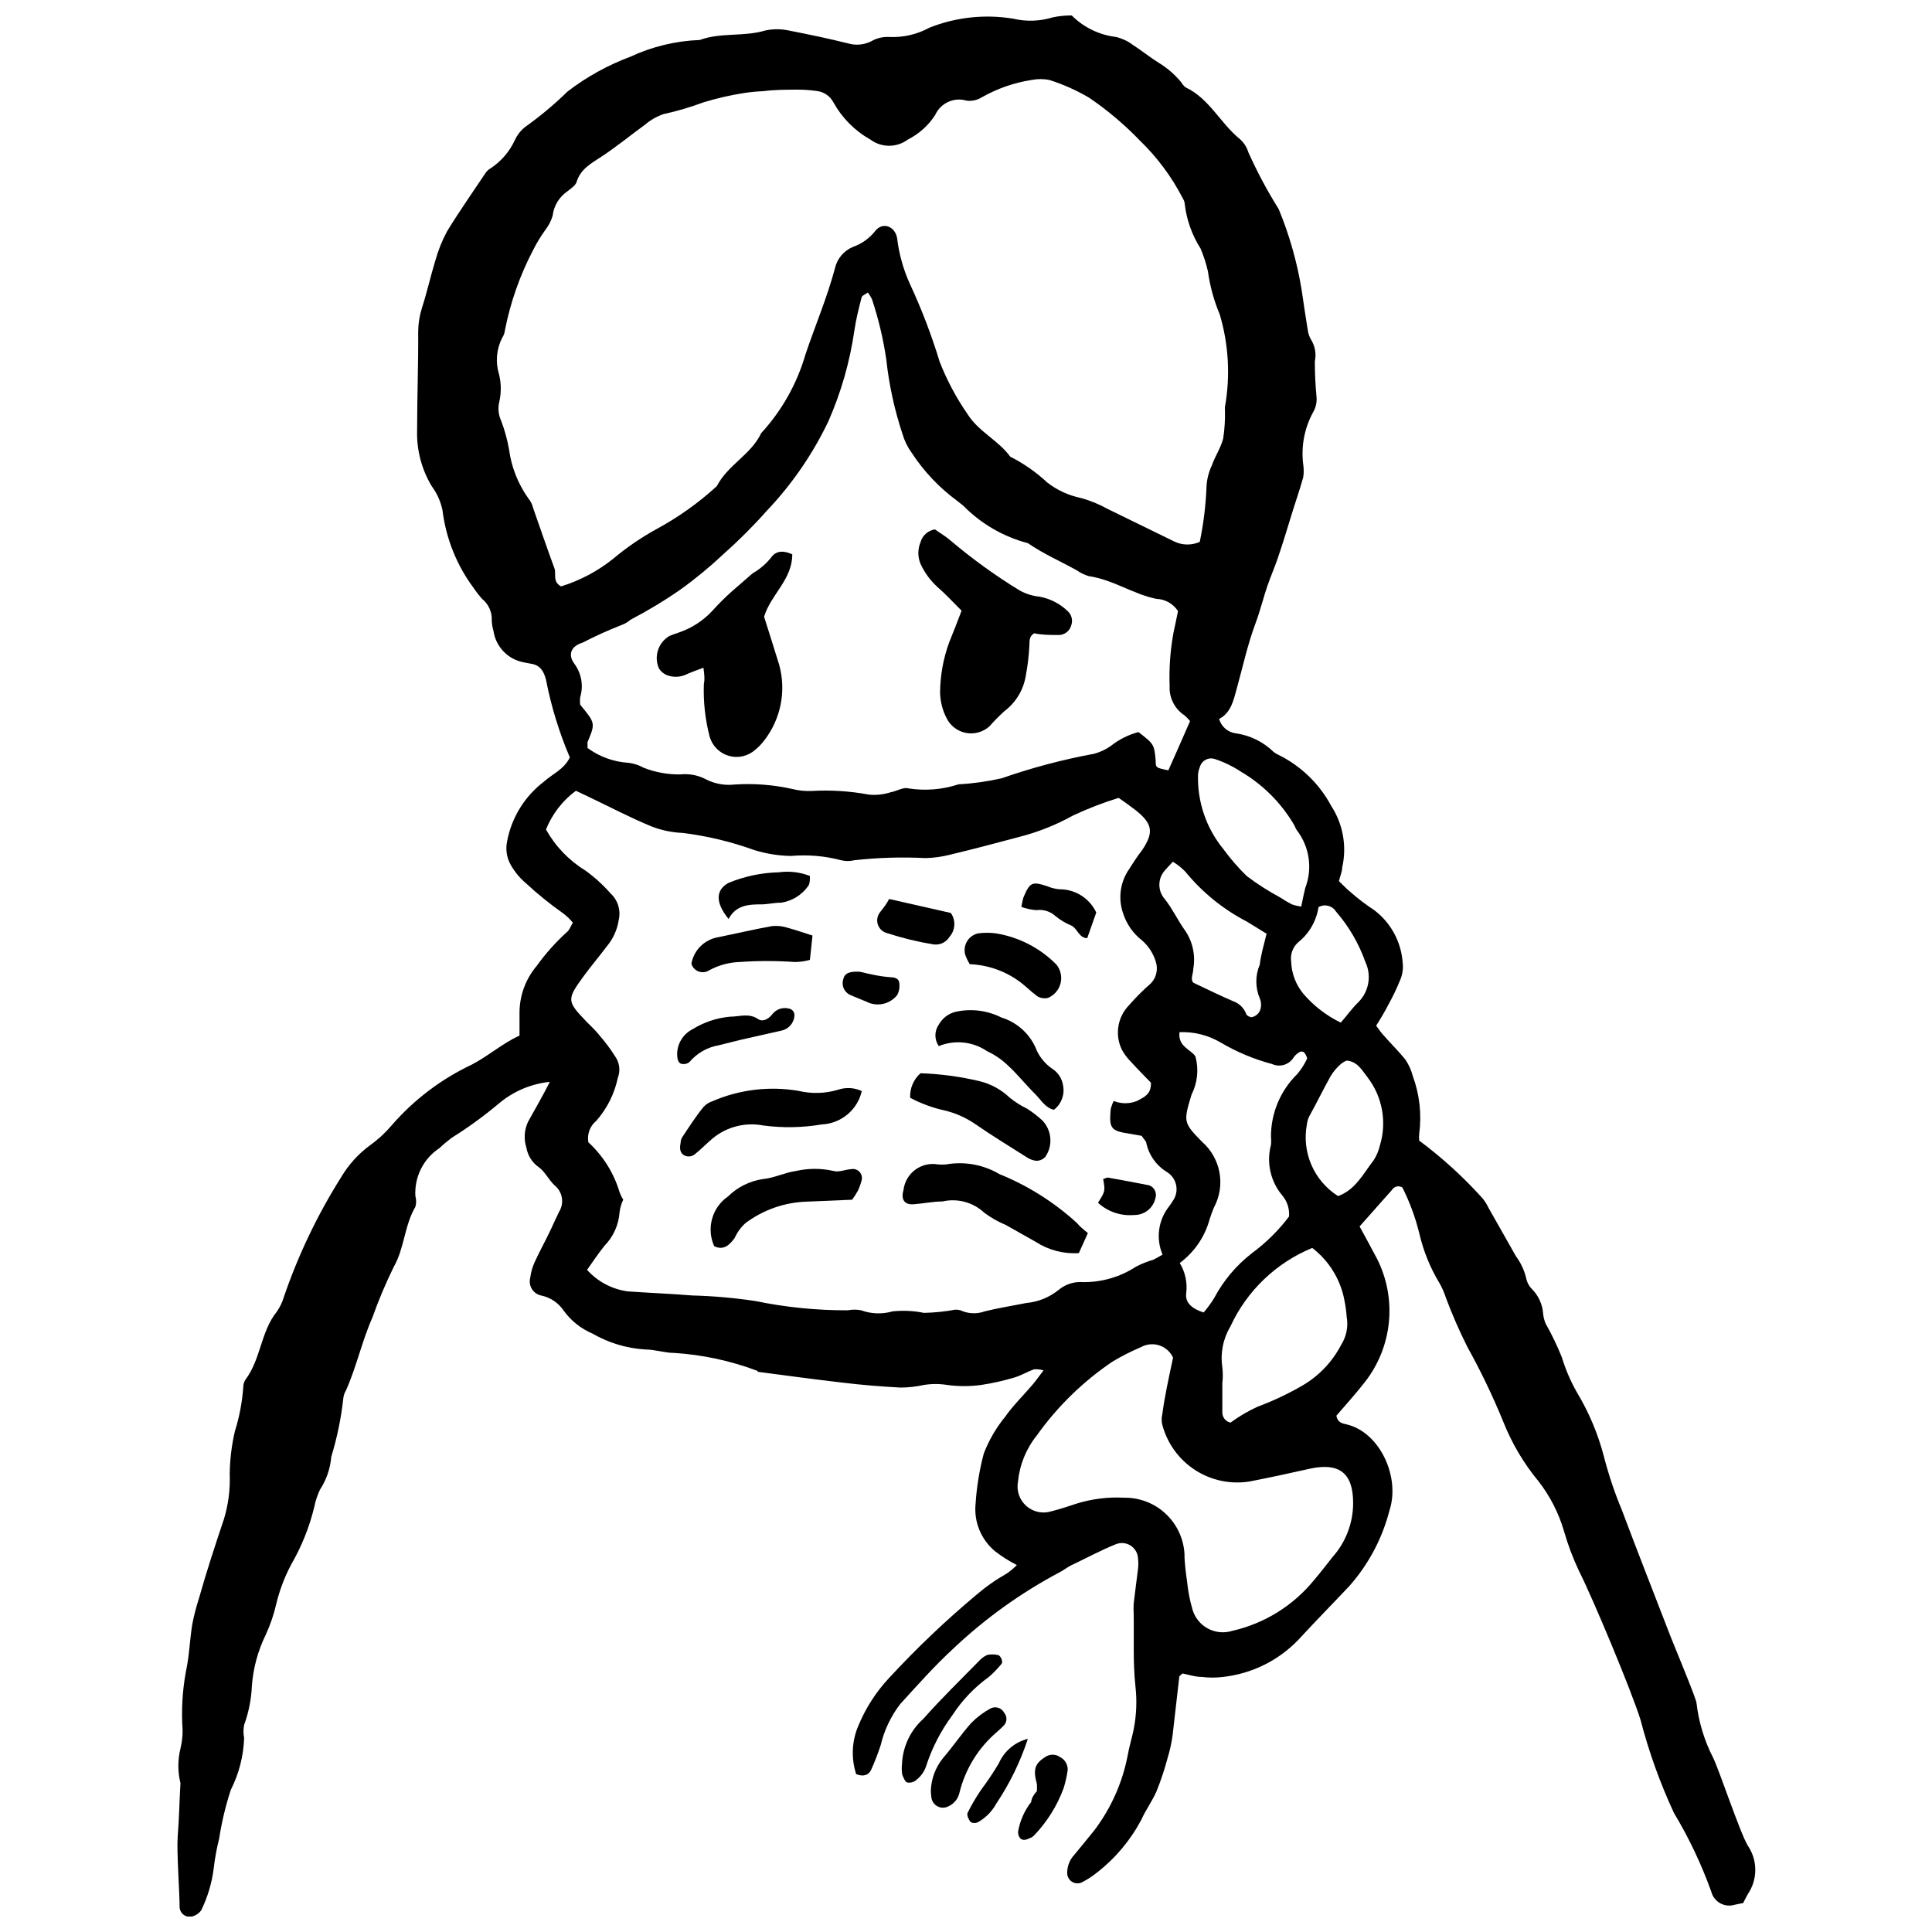 <?xml version="1.0" encoding="UTF-8"?>
<!-- Uploaded to: SVG Repo, www.svgrepo.com, Generator: SVG Repo Mixer Tools -->
<svg width="800px" height="800px" version="1.1" viewBox="144 144 512 512" xmlns="http://www.w3.org/2000/svg">
 <defs>
  <clipPath id="a">
   <path d="m191 148.09h419v503.81h-419z"/>
  </clipPath>
 </defs>
 <g clip-path="url(#a)">
  <path d="m289.77 430.7c-4.973 0.496-9.684 2.481-13.512 5.699-3.961 3.332-8.152 6.383-12.543 9.125-1.133 0.848-2.219 1.758-3.246 2.734-4.254 2.789-6.688 7.641-6.387 12.715 0.262 0.93 0.262 1.918 0 2.852-2.906 4.902-2.906 10.945-5.699 15.848h-0.004c-2.16 4.391-4.062 8.902-5.699 13.512-2.793 6.328-4.219 13.113-7.012 19.328-0.379 0.621-0.613 1.324-0.684 2.051-0.578 5.258-1.648 10.449-3.195 15.508-0.254 3.09-1.273 6.066-2.965 8.664-0.707 1.469-1.223 3.019-1.539 4.621-1.289 5.34-3.344 10.465-6.098 15.219-1.77 3.336-3.109 6.879-3.992 10.547-0.637 2.766-1.555 5.461-2.738 8.039-2.09 4.246-3.348 8.852-3.703 13.57-0.145 3.543-0.836 7.043-2.055 10.375-0.23 1.148-0.23 2.332 0 3.477-0.16 4.785-1.367 9.473-3.531 13.742-1.375 4.203-2.406 8.512-3.082 12.883-0.637 2.535-1.113 5.106-1.422 7.699-0.469 3.961-1.609 7.816-3.367 11.402-0.562 0.727-1.34 1.266-2.223 1.539-0.805 0.25-1.68 0.109-2.367-0.387-0.684-0.492-1.094-1.281-1.109-2.125 0-3.992-0.797-14.539-0.512-18.527 0.398-4.961 0.457-9.465 0.742-14.254h-0.004c-0.742-3.012-0.742-6.164 0-9.176 0.387-1.586 0.578-3.215 0.57-4.848-0.359-5.164-0.07-10.355 0.855-15.449 0.914-4.106 1.027-8.438 1.711-12.656 0.449-2.316 1.039-4.602 1.766-6.844 1.996-7.07 4.277-14.023 6.613-20.98 1.176-3.856 1.695-7.883 1.543-11.914 0.035-3.84 0.496-7.664 1.367-11.402 1.199-3.812 1.945-7.754 2.223-11.742 0-0.715 0.219-1.41 0.629-1.996 4.047-5.418 3.992-12.656 8.266-17.957v-0.004c0.84-1.199 1.473-2.527 1.879-3.934 3.812-11.117 8.902-21.754 15.168-31.695 1.953-3.301 4.551-6.168 7.637-8.441 2.113-1.504 4.027-3.266 5.703-5.242 5.887-6.801 13.129-12.297 21.266-16.137 4.391-2.281 8.211-5.699 12.656-7.695v-6.043c0-4.551 1.617-8.957 4.559-12.43 2.34-3.254 5.016-6.254 7.984-8.949 0.684-0.512 0.969-1.48 1.598-2.508h-0.004c-0.77-0.938-1.652-1.781-2.621-2.508-3.465-2.438-6.758-5.106-9.863-7.984-1.605-1.367-2.953-3.008-3.992-4.844-1.039-1.852-1.383-4.016-0.969-6.102 1.156-6.332 4.633-12.004 9.75-15.906 2.223-2.051 5.301-3.191 6.898-6.441-2.836-6.637-4.957-13.555-6.328-20.641-0.629-2.336-1.598-3.875-4.106-4.219l-2.051-0.398c-4.059-0.863-7.152-4.16-7.754-8.266-0.27-0.91-0.422-1.848-0.457-2.793 0.113-2.203-0.84-4.324-2.566-5.703-0.781-0.879-1.508-1.812-2.164-2.793-4.535-6.055-7.402-13.188-8.324-20.695-0.48-2.309-1.453-4.484-2.852-6.383-2.68-4.449-4.023-9.574-3.875-14.766 0-8.781 0.344-17.559 0.285-26.281v-0.004c0.027-2.129 0.375-4.242 1.023-6.269 1.312-4.047 2.223-8.211 3.477-12.316h0.004c0.746-2.731 1.797-5.371 3.133-7.867 3.191-5.246 6.727-10.262 10.148-15.395v0.004c0.383-0.602 0.914-1.094 1.539-1.426 2.766-1.855 4.953-4.441 6.328-7.469 0.598-1.281 1.473-2.41 2.566-3.309 4.043-2.871 7.856-6.055 11.402-9.52 5.043-3.867 10.637-6.961 16.59-9.18 5.781-2.695 12.043-4.207 18.414-4.445 5.531-2.055 11.633-0.801 17.332-2.508 2.066-0.453 4.207-0.453 6.273 0 5.246 1.027 10.488 2.109 15.734 3.422v-0.004c2.031 0.59 4.211 0.383 6.102-0.57 1.43-0.832 3.074-1.227 4.731-1.141 3.711 0.184 7.402-0.668 10.66-2.449 7.055-2.809 14.742-3.637 22.234-2.394 3.449 0.812 7.047 0.691 10.434-0.344 1.668-0.359 3.367-0.531 5.074-0.512 3.164 3.164 7.301 5.172 11.746 5.699 1.586 0.379 3.082 1.078 4.387 2.055 2.394 1.539 4.617 3.363 7.012 4.848l0.004-0.004c2.148 1.32 4.074 2.977 5.699 4.906 0.457 0.57 0.855 1.312 1.426 1.598 6.215 2.965 9.121 9.465 14.254 13.625v-0.004c1.07 0.949 1.859 2.172 2.277 3.535 2.332 5.195 5.019 10.227 8.039 15.051 2.863 6.926 4.91 14.156 6.102 21.551 0.512 3.535 1.027 7.012 1.598 10.488v0.004c0.121 0.926 0.43 1.82 0.91 2.621 1.043 1.707 1.387 3.746 0.969 5.703-0.004 3.176 0.148 6.356 0.457 9.52 0.109 1.418-0.23 2.832-0.969 4.047-2.273 4.199-3.168 9.004-2.566 13.742 0.172 1.133 0.172 2.285 0 3.418-1.027 3.648-2.281 7.184-3.363 10.773-1.082 3.59-2.223 7.242-3.422 10.773-0.855 2.453-1.883 4.848-2.738 7.297-0.855 2.453-1.938 6.727-3.191 10.035-2.109 5.699-3.309 11.402-4.902 17.102-0.855 3.137-1.539 6.441-4.676 8.039l0.004 0.004c0.578 2.055 2.328 3.559 4.445 3.82 3.762 0.531 7.258 2.25 9.977 4.902 0.363 0.301 0.766 0.551 1.199 0.742 6 2.934 10.926 7.68 14.078 13.57 3.148 4.832 4.199 10.738 2.91 16.359 0 1.141-0.57 2.281-0.855 3.59 1.082 1.027 1.996 2.051 3.078 2.906v0.004c1.953 1.727 4.031 3.309 6.215 4.734 4.394 3.293 7.156 8.32 7.582 13.797 0.219 1.645-0.016 3.324-0.684 4.844-0.879 2.168-1.891 4.281-3.023 6.328-0.969 1.883-2.051 3.707-3.309 5.699 0.57 0.742 1.195 1.711 1.938 2.508 1.883 2.168 3.875 4.106 5.699 6.328l0.008 0.004c0.941 1.348 1.637 2.856 2.051 4.445 1.816 4.918 2.402 10.199 1.711 15.395-0.062 0.586-0.062 1.18 0 1.766 6.125 4.559 11.777 9.715 16.875 15.395 0.578 0.742 1.078 1.543 1.48 2.394l7.297 12.883h0.004c1.262 1.703 2.172 3.644 2.676 5.703 0.219 1.172 0.797 2.25 1.656 3.078 1.656 1.715 2.664 3.953 2.848 6.328 0.082 0.945 0.312 1.867 0.688 2.738 1.617 2.867 3.047 5.836 4.273 8.891 0.984 3.238 2.324 6.352 3.992 9.293 3.211 5.324 5.629 11.086 7.184 17.105 1.242 4.801 2.824 9.504 4.731 14.082 4.277 11.402 8.664 22.52 13 33.75 0.398 1.082 6.727 16.25 6.785 17.387 0.586 5.098 2.094 10.043 4.445 14.598 1.652 3.422 7.184 20.066 9.18 23.262 2.606 3.856 2.606 8.91 0 12.77-0.457 0.797-0.855 1.598-1.254 2.394l-2.223 0.457c-1.281 0.402-2.668 0.262-3.84-0.383-1.176-0.645-2.031-1.746-2.375-3.039-2.609-7.285-5.934-14.293-9.922-20.926-3.68-7.926-6.637-16.168-8.836-24.629-2.394-7.695-12.656-32.27-16.305-39.453v0.004c-1.617-3.422-2.949-6.969-3.992-10.605-1.395-4.773-3.676-9.242-6.727-13.168-3.926-4.742-7.082-10.07-9.352-15.793-2.777-6.797-5.957-13.422-9.52-19.84-2.137-4.246-4.039-8.605-5.699-13.055-0.43-1.352-1.004-2.652-1.711-3.879-2.445-4.047-4.234-8.449-5.305-13.055-1.031-4.242-2.543-8.355-4.504-12.258-0.457-0.289-1.016-0.383-1.539-0.254-0.527 0.133-0.98 0.469-1.254 0.938l-8.551 9.637c1.539 2.852 3.137 5.699 4.617 8.551 2.625 5.188 3.719 11.012 3.152 16.797-0.566 5.785-2.766 11.289-6.344 15.871-2.453 3.137-5.133 6.102-7.582 8.949 0.344 1.824 1.598 2.051 2.68 2.281 8.836 2.051 14.309 13.969 11.402 22.805-1.902 7.414-5.535 14.273-10.605 20.012-4.504 4.789-9.121 9.465-13.57 14.309-5.285 5.488-12.32 8.957-19.895 9.809-1.895 0.238-3.809 0.238-5.703 0-1.824 0-3.59-0.629-5.074-0.914-0.57 0.512-0.855 0.684-0.855 0.855-0.629 5.133-1.141 10.32-1.766 15.449-0.285 2.106-0.742 4.184-1.367 6.215-0.789 2.965-1.762 5.879-2.91 8.723-1.141 2.621-2.852 4.902-3.992 7.469h0.004c-2.883 5.453-6.883 10.23-11.746 14.023-1.285 1.043-2.68 1.941-4.16 2.68-0.887 0.363-1.902 0.238-2.672-0.332-0.77-0.574-1.184-1.508-1.09-2.461 0.039-1.672 0.688-3.273 1.824-4.504 1.766-2.168 3.59-4.332 5.359-6.555h-0.004c4.43-5.848 7.457-12.637 8.84-19.84 0.398-2.336 1.141-4.617 1.598-6.957h-0.004c0.742-3.754 0.898-7.602 0.457-11.402-0.684-6.328-0.344-12.715-0.457-19.098-0.059-0.949-0.059-1.902 0-2.852 0.344-3.078 0.797-6.102 1.141-9.121 0.113-0.949 0.113-1.906 0-2.852-0.082-1.34-0.789-2.562-1.91-3.301-1.121-0.742-2.523-0.91-3.789-0.461-4.16 1.652-8.094 3.82-12.086 5.699-1.027 0.512-1.996 1.312-3.023 1.824-10.211 5.418-19.645 12.188-28.051 20.125-5.016 4.617-9.578 9.75-14.195 14.824-2.449 3.211-4.199 6.902-5.129 10.832-0.738 2.25-1.594 4.457-2.566 6.613-0.684 1.367-2.051 1.824-3.934 1.082-1.387-4.242-1.164-8.848 0.625-12.941 1.914-4.606 4.637-8.836 8.039-12.484 7.219-7.824 14.93-15.176 23.09-22.008 2.504-2.16 5.215-4.07 8.098-5.699 0.98-0.672 1.898-1.434 2.734-2.281-2.008-1.016-3.918-2.219-5.699-3.59-3.75-3.055-5.719-7.789-5.246-12.602 0.285-4.508 1.012-8.973 2.168-13.34 1.363-3.551 3.289-6.863 5.699-9.805 2.168-3.078 4.902-5.699 7.356-8.609 0.855-1.027 1.652-2.168 2.793-3.648-0.816-0.23-1.66-0.328-2.508-0.285-1.766 0.629-3.422 1.652-5.188 2.168v-0.004c-2.914 0.883-5.887 1.551-8.895 1.996-2.953 0.398-5.941 0.398-8.895 0-2.074-0.34-4.195-0.34-6.269 0-2.043 0.453-4.125 0.684-6.215 0.684-5.133-0.285-10.262-0.684-15.336-1.312-7.469-0.855-14.938-1.883-22.348-2.852l-0.23-0.281c-7.043-2.652-14.438-4.246-21.949-4.731-2.566 0-5.133-0.914-7.695-0.914-4.938-0.301-9.742-1.746-14.023-4.219-3.055-1.305-5.695-3.41-7.641-6.102-1.34-1.98-3.375-3.383-5.703-3.934-1.082-0.156-2.047-0.77-2.644-1.688-0.602-0.914-0.777-2.043-0.488-3.102 0.176-1.398 0.562-2.762 1.141-4.047 1.367-3.023 2.906-5.699 4.391-8.895 0.684-1.48 1.367-3.023 2.109-4.504h-0.004c1.434-2.301 0.922-5.312-1.195-7.012-1.539-1.426-2.508-3.59-4.16-4.789h-0.004c-1.754-1.211-2.945-3.082-3.305-5.188-0.734-2.273-0.57-4.742 0.457-6.898 1.938-3.477 3.934-6.957 5.699-10.434v-0.684zm172.18-143.1c0.965-4.641 1.555-9.348 1.766-14.082 0.031-2.133 0.52-4.231 1.426-6.156 0.855-2.453 2.394-4.676 3.023-7.184 0.383-2.527 0.535-5.086 0.457-7.641-0.027-0.227-0.027-0.457 0-0.684 1.457-8.168 0.988-16.562-1.371-24.516-1.539-3.648-2.594-7.481-3.133-11.402-0.465-2.066-1.113-4.09-1.941-6.043-2.293-3.598-3.738-7.676-4.219-11.914-0.039-0.469-0.195-0.922-0.453-1.312-2.93-5.723-6.781-10.926-11.402-15.395-4.098-4.262-8.625-8.082-13.512-11.402-3.312-1.945-6.832-3.512-10.492-4.676-1.562-0.312-3.168-0.312-4.731 0-4.656 0.719-9.137 2.285-13.227 4.621-1.195 0.734-2.602 1.035-3.992 0.855-3.34-0.992-6.898 0.641-8.324 3.816-1.793 2.773-4.293 5.016-7.238 6.5-2.945 2.188-6.977 2.188-9.922 0-4.121-2.312-7.516-5.731-9.805-9.863-0.895-1.703-2.59-2.836-4.504-3.019-1.625-0.23-3.262-0.344-4.902-0.344-3.023 0-6.102 0-9.121 0.398-1.645 0.066-3.281 0.219-4.906 0.457-3.723 0.566-7.398 1.406-11 2.508-3.477 1.297-7.039 2.344-10.664 3.137-1.77 0.629-3.414 1.578-4.844 2.793-3.762 2.738-7.356 5.699-11.402 8.379-2.793 1.824-5.699 3.363-6.727 6.84-0.344 0.969-1.539 1.711-2.453 2.453v0.004c-2.164 1.484-3.578 3.832-3.879 6.441-0.402 1.363-1.062 2.641-1.938 3.762-1.223 1.699-2.309 3.488-3.25 5.359-3.504 6.691-6.019 13.852-7.469 21.266-0.074 0.715-0.328 1.402-0.738 1.996-1.516 3.004-1.805 6.481-0.801 9.691 0.594 2.453 0.594 5.012 0 7.469-0.348 1.633-0.148 3.336 0.57 4.844 0.91 2.422 1.598 4.922 2.055 7.469 0.617 4.707 2.379 9.188 5.129 13.059 0.609 0.727 1.039 1.586 1.254 2.508 1.883 5.359 3.707 10.719 5.699 16.133 0.457 1.48-0.57 3.422 1.711 4.676h0.004c5.039-1.555 9.742-4.051 13.852-7.356 3.539-2.969 7.359-5.582 11.402-7.809 5.789-3.129 11.172-6.957 16.02-11.402 2.965-5.699 9.066-8.324 11.746-14.023v-0.004c5.473-5.953 9.496-13.094 11.746-20.863 2.566-7.641 5.699-14.938 7.812-22.805h-0.004c0.566-2.57 2.356-4.699 4.789-5.703 2.371-0.84 4.449-2.344 5.984-4.332 1.938-2.336 5.133-1.141 5.699 1.938h0.004c0.5 4.238 1.652 8.375 3.422 12.258 3.098 6.668 5.727 13.547 7.867 20.582 1.895 4.844 4.344 9.457 7.297 13.738 2.965 4.789 8.211 7.012 11.402 11.402 3.574 1.809 6.875 4.113 9.805 6.844 2.613 2.031 5.656 3.434 8.895 4.102 2.484 0.68 4.879 1.656 7.125 2.91l17.73 8.664c2.109 0.992 4.547 1.012 6.672 0.059zm-152.79 174.34c-0.508 1.059-0.836 2.195-0.969 3.363-0.246 3.324-1.66 6.457-3.992 8.836-1.598 1.996-3.023 4.106-4.617 6.387 2.789 3.102 6.586 5.121 10.719 5.699 5.699 0.398 11.402 0.629 17.102 1.082v0.004c5.633 0.145 11.25 0.641 16.816 1.48 8.047 1.664 16.246 2.488 24.461 2.453 1.164-0.234 2.367-0.234 3.535 0 2.672 0.973 5.586 1.07 8.32 0.285 2.781-0.297 5.59-0.164 8.324 0.398 2.793-0.062 5.578-0.348 8.324-0.855 0.711-0.02 1.418 0.137 2.055 0.457 1.84 0.664 3.859 0.664 5.699 0 3.648-0.914 7.356-1.48 11.059-2.223 3.109-0.281 6.062-1.473 8.496-3.422 1.82-1.543 4.18-2.305 6.559-2.109 4.977 0.047 9.855-1.383 14.023-4.106 1.457-0.754 2.984-1.363 4.559-1.824 0.84-0.414 1.66-0.871 2.453-1.367-1.828-4.301-1.125-9.262 1.824-12.887 0.285-0.398 0.57-0.797 0.797-1.195 0.953-1.254 1.309-2.863 0.965-4.402-0.34-1.535-1.34-2.844-2.731-3.582-2.602-1.688-4.445-4.328-5.133-7.352 0-0.629-0.742-1.195-1.254-2.051l-3.25-0.57c-4.902-0.742-5.418-1.367-4.961-6.5h0.004c0.184-0.75 0.449-1.477 0.797-2.168 1.977 0.797 4.184 0.797 6.156 0 1.938-1.027 3.82-1.766 3.707-4.848-1.598-1.652-3.422-3.477-5.133-5.359-1.012-0.988-1.875-2.121-2.562-3.363-1.941-3.961-1.164-8.719 1.938-11.855 1.762-2.035 3.668-3.941 5.699-5.703 1.473-1.5 2-3.695 1.371-5.699-0.648-2.211-1.914-4.191-3.648-5.703-2.398-1.859-4.168-4.406-5.074-7.297-1.242-3.644-0.805-7.656 1.195-10.945 1.312-1.996 2.508-3.992 3.875-5.699 3.191-4.731 2.793-7.07-1.883-10.719-1.48-1.141-3.023-2.223-4.332-3.137h0.004c-4.133 1.277-8.172 2.84-12.086 4.672-4.523 2.516-9.352 4.434-14.367 5.703-6.102 1.652-12.258 3.25-18.414 4.731-2.055 0.512-4.156 0.801-6.273 0.855-6.312-0.324-12.645-0.133-18.926 0.57-1.145 0.285-2.336 0.285-3.481 0-4.328-1.141-8.82-1.527-13.281-1.141-3.289-0.051-6.551-0.57-9.691-1.539-6.141-2.219-12.508-3.75-18.988-4.559-2.828-0.109-5.625-0.688-8.266-1.711-5.699-2.336-11.059-5.188-16.59-7.812l-3.477-1.652c-3.543 2.621-6.285 6.172-7.926 10.262 2.473 4.441 6.047 8.172 10.375 10.832 2.465 1.773 4.723 3.82 6.731 6.102 1.949 1.789 2.777 4.492 2.164 7.07-0.391 2.586-1.496 5.016-3.191 7.012-1.996 2.68-4.16 5.188-6.102 7.867-4.504 6.156-4.445 6.613 0.629 11.914 1.141 1.195 2.394 2.281 3.422 3.59l-0.004 0.004c1.574 1.785 3.004 3.691 4.277 5.699 1.191 1.656 1.473 3.797 0.742 5.703-0.887 4.227-2.848 8.156-5.703 11.402-1.688 1.375-2.496 3.559-2.109 5.699 3.898 3.582 6.754 8.152 8.27 13.227 0.25 0.699 0.574 1.367 0.969 1.996zm150.22-126.85c-0.434-0.531-0.91-1.027-1.426-1.48-2.637-1.699-4.16-4.68-3.988-7.812-0.176-4.734 0.168-9.477 1.023-14.137 0.457-2.051 0.855-4.106 1.195-5.699l0.004-0.004c-1.254-1.953-3.383-3.168-5.703-3.25-6.269-1.254-11.402-5.074-18.016-6.043-1.117-0.348-2.176-0.867-3.133-1.539-4.332-2.394-8.895-4.391-12.941-7.184-6.492-1.699-12.402-5.129-17.105-9.918l-1.652-1.312c-4.738-3.484-8.812-7.789-12.031-12.715-1.098-1.52-1.926-3.215-2.449-5.016-2.117-6.387-3.551-12.98-4.277-19.668-0.785-5.402-2.047-10.727-3.762-15.906-0.301-0.672-0.684-1.305-1.141-1.883-0.684 0.512-1.539 0.797-1.652 1.312-0.742 2.965-1.48 5.699-1.938 8.949-1.207 8.215-3.508 16.23-6.844 23.832-4.168 8.734-9.691 16.758-16.363 23.773-3.57 4.023-7.379 7.828-11.402 11.402-3.59 3.379-7.398 6.523-11.402 9.406-4.219 2.965-8.836 5.699-13.285 8.039h0.004c-0.723 0.625-1.555 1.109-2.453 1.426-3.477 1.363-6.883 2.906-10.203 4.617-3.363 1.027-3.934 3.422-2.168 5.699v0.004c1.836 2.535 2.387 5.781 1.484 8.777-0.086 0.664-0.086 1.336 0 1.996 4.047 4.902 4.047 4.902 1.938 9.922v1.539c3.172 2.336 6.953 3.703 10.887 3.934 1.406 0.176 2.758 0.621 3.992 1.309 3.086 1.211 6.379 1.812 9.691 1.77 2.363-0.258 4.746 0.199 6.844 1.312 2.316 1.184 4.938 1.66 7.523 1.367 5.164-0.344 10.348 0.059 15.395 1.195 1.602 0.402 3.25 0.574 4.902 0.516 5.152-0.305 10.32 0.02 15.395 0.969 1.922 0.176 3.859-0.039 5.699-0.629 1.598-0.285 3.363-1.426 4.731-1.027v0.004c4.453 0.691 9.004 0.32 13.285-1.086 3.84-0.207 7.652-0.742 11.402-1.594 7.992-2.793 16.188-4.965 24.516-6.5 1.57-0.426 3.055-1.121 4.391-2.055 2.172-1.723 4.676-2.984 7.352-3.703 4.106 3.191 4.16 3.25 4.562 7.469 0 1.996 0 1.996 3.363 2.68 1.711-3.879 3.707-8.324 5.758-13.059zm-4.504 168.7v0.004c-0.707-1.543-2.023-2.723-3.637-3.25-1.613-0.531-3.371-0.367-4.856 0.457-2.594 1.098-5.109 2.375-7.527 3.816-7.805 5.266-14.602 11.891-20.066 19.555-2.84 3.527-4.582 7.809-5.019 12.316-0.438 2.387 0.414 4.824 2.234 6.426 1.824 1.602 4.352 2.125 6.66 1.383 2.281-0.57 4.504-1.312 6.727-2.051 4.059-1.246 8.305-1.766 12.543-1.539 4.055-0.051 7.977 1.457 10.945 4.219 2.973 2.758 4.769 6.555 5.019 10.605 0 2.621 0.398 5.246 0.742 7.812l-0.004-0.004c0.254 2.356 0.711 4.684 1.371 6.957 0.617 2.168 2.086 3.996 4.074 5.07 1.984 1.074 4.316 1.301 6.473 0.629 8.578-1.949 16.246-6.727 21.777-13.566 1.652-1.938 3.25-4.047 4.848-6.043 3.5-3.945 5.426-9.039 5.414-14.312 0-7.926-3.707-10.719-11.402-9.066-5.301 1.195-10.605 2.336-15.848 3.363v0.004c-5.059 0.867-10.258-0.191-14.574-2.965-4.316-2.777-7.438-7.07-8.746-12.031-0.23-0.914-0.23-1.875 0-2.793 0.629-4.789 1.711-9.633 2.852-14.992zm8.094-11.973 0.004 0.004c1.031-1.199 1.965-2.477 2.793-3.82 2.461-4.641 5.879-8.703 10.035-11.914 3.719-2.742 7.019-6.008 9.805-9.695 0.172-2.074-0.508-4.133-1.883-5.699-3.055-3.699-4.137-8.645-2.906-13.285 0.082-0.699 0.082-1.406 0-2.109-0.027-6.262 2.481-12.266 6.953-16.645 1.059-1.246 1.941-2.625 2.625-4.106 0-0.398-0.398-1.254-0.855-1.711-0.367-0.227-0.832-0.227-1.199 0-0.613 0.352-1.141 0.84-1.539 1.426-1.199 1.922-3.641 2.656-5.699 1.711-4.781-1.27-9.367-3.188-13.625-5.703-3.289-1.945-7.074-2.894-10.891-2.734-0.512 3.875 3.137 4.617 4.219 6.441 0.918 3.375 0.551 6.969-1.027 10.09-2.168 7.184-2.223 7.41 2.738 12.484 5.012 4.356 6.34 11.602 3.191 17.445-0.457 1.082-0.855 2.184-1.195 3.309-1.285 4.566-4.055 8.578-7.867 11.402 1.465 2.406 2.066 5.242 1.711 8.039-0.344 2.621 1.766 4.16 4.617 5.074zm7.129 29.191c2.242-1.652 4.648-3.066 7.184-4.219 4.168-1.551 8.191-3.457 12.031-5.699 4.293-2.543 7.789-6.234 10.09-10.66 1.418-2.215 1.945-4.883 1.48-7.469-0.102-1.418-0.293-2.828-0.57-4.219-1.008-5.578-4.055-10.574-8.551-14.027-9.582 3.938-17.32 11.352-21.664 20.754-1.965 3.266-2.731 7.117-2.168 10.887 0.168 1.402 0.168 2.82 0 4.219v7.812c0.027 1.27 0.926 2.359 2.168 2.621zm18.758-136.83c0.344-1.652 0.629-3.191 1.027-4.789l-0.004 0.004c2.016-5.168 1.172-11.008-2.223-15.395-0.242-0.402-0.453-0.82-0.625-1.254-3.426-5.894-8.316-10.805-14.195-14.254-2.16-1.426-4.5-2.555-6.957-3.363-0.785-0.25-1.641-0.172-2.367 0.215-0.73 0.387-1.273 1.047-1.508 1.836-0.285 0.672-0.461 1.387-0.516 2.109-0.215 7.148 2.152 14.129 6.672 19.672 1.867 2.562 3.945 4.965 6.215 7.184 2.812 2.125 5.785 4.031 8.891 5.699 0.996 0.664 2.023 1.273 3.082 1.824 0.758 0.266 1.539 0.457 2.336 0.57zm-9.066 7.356-5.359-3.309v0.004c-6.281-3.25-11.828-7.754-16.305-13.227-0.977-1.02-2.09-1.902-3.305-2.625-0.855 0.914-1.539 1.598-2.109 2.281-1.961 2.172-1.961 5.469 0 7.641 1.883 2.394 3.25 5.246 4.961 7.754h-0.004c2.301 3.043 3.227 6.906 2.566 10.66 0 1.367-0.855 2.738 0 3.707 3.762 1.766 7.07 3.422 10.547 4.902 1.559 0.539 2.805 1.723 3.422 3.25 0 0.512 1.195 1.141 1.652 0.969 0.859-0.23 1.582-0.809 1.996-1.598 0.453-1.074 0.453-2.289 0-3.363-1.219-2.859-1.219-6.09 0-8.949 0.285-2.566 1.027-5.019 1.766-8.039zm21.266 33.465c-0.621 0.223-1.199 0.551-1.711 0.973-1.074 0.93-2 2.027-2.734 3.25-1.938 3.477-3.707 7.125-5.699 10.719l-0.004-0.004c-0.301 0.648-0.492 1.344-0.57 2.055-0.684 3.629-0.262 7.379 1.215 10.762 1.473 3.387 3.93 6.25 7.055 8.223 4.676-1.711 6.672-5.984 9.406-9.465 0.766-1.188 1.324-2.5 1.652-3.875 1.918-6.215 0.707-12.973-3.25-18.133-1.598-2.051-2.68-4.16-5.531-4.445zm-1.652-10.09c1.766-2.051 3.023-3.82 4.504-5.246 2.859-2.797 3.637-7.094 1.938-10.715-1.742-4.918-4.391-9.461-7.809-13.398-0.98-1.562-3.023-2.07-4.621-1.141-0.559 3.66-2.469 6.977-5.359 9.293-1.457 1.277-2.168 3.211-1.879 5.129 0.094 3.109 1.215 6.098 3.191 8.496 2.731 3.195 6.09 5.793 9.863 7.641z"/>
 </g>
 <path d="m383.04 611.43c0.211-4.594 2.266-8.91 5.699-11.973 4.676-5.301 9.75-10.203 14.652-15.223 0.617-0.699 1.375-1.262 2.223-1.652 0.902-0.199 1.836-0.199 2.738 0 0.797 0 1.539 1.766 1.082 2.336-1.02 1.254-2.144 2.418-3.363 3.481-3.812 2.731-7.082 6.152-9.637 10.09-3.098 4.156-5.488 8.801-7.066 13.738-0.477 1.32-1.305 2.484-2.394 3.363-0.648 0.633-1.555 0.93-2.453 0.801-0.629 0-1.082-1.312-1.426-2.109-0.145-0.945-0.164-1.902-0.055-2.852z"/>
 <path d="m390.68 618.61c0.094-3.188 1.238-6.254 3.25-8.723 2.621-3.023 4.848-6.387 7.527-9.352 1.48-1.488 3.172-2.758 5.016-3.762 0.633-0.34 1.379-0.41 2.062-0.195 0.688 0.215 1.258 0.695 1.586 1.336 0.797 0.938 0.797 2.312 0 3.25-0.629 0.684-1.367 1.312-2.051 1.938-4.863 4.188-8.289 9.789-9.809 16.02-0.371 1.645-1.52 3.004-3.078 3.648-0.871 0.406-1.879 0.379-2.731-0.066-0.848-0.449-1.441-1.266-1.602-2.215-0.094-0.621-0.148-1.25-0.172-1.879z"/>
 <path d="m418.79 618.66c0.031-0.625 0.031-1.254 0-1.879-1.027-3.762-0.629-5.359 2.168-7.125l-0.004-0.004c1.195-0.855 2.801-0.855 3.992 0 1.301 0.66 2.082 2.027 1.996 3.481-0.227 1.621-0.59 3.227-1.086 4.789-1.715 4.652-4.375 8.902-7.809 12.484-0.332 0.344-0.742 0.598-1.199 0.742-0.855 0.457-1.824 0.684-2.508 0-0.418-0.535-0.602-1.211-0.512-1.883 0.504-2.805 1.68-5.441 3.422-7.695 0.168-1.086 0.625-1.883 1.539-2.91z"/>
 <path d="m416.39 604.81c-1.98 6.055-4.781 11.809-8.324 17.102-1.121 2.074-2.801 3.793-4.848 4.961-0.625 0.324-1.367 0.324-1.996 0-0.512-0.629-1.082-1.883-0.797-2.453 1.035-2.094 2.215-4.113 3.535-6.043 1.699-2.269 3.281-4.629 4.731-7.066 1.418-3.246 4.262-5.644 7.699-6.5z"/>
 <path d="m432.3 470.78-2.394 5.301v0.004c-4.023 0.262-8.02-0.777-11.402-2.965l-7.981-4.504h-0.004c-2.031-0.836-3.945-1.93-5.699-3.25-2.965-2.766-7.109-3.875-11.062-2.965-2.566 0-5.133 0.57-7.695 0.742-2.566 0.172-3.309-1.48-2.621-3.82 0.262-2.141 1.395-4.074 3.133-5.348 1.738-1.277 3.926-1.773 6.047-1.383 0.68 0.055 1.367 0.055 2.051 0 4.887-0.875 9.926 0.035 14.195 2.566 7.606 3.078 14.598 7.504 20.637 13.055 0.688 0.914 1.543 1.484 2.797 2.566z"/>
 <path d="m372.38 433.15c-1.145 4.992-5.484 8.605-10.602 8.836-5.109 0.863-10.316 0.961-15.449 0.285-5.164-1.012-10.496 0.539-14.312 4.16-1.254 1.082-2.394 2.281-3.707 3.309h0.004c-0.879 0.859-2.238 0.977-3.25 0.285-1.027-0.797-0.914-2.051-0.684-3.25h-0.004c0.02-0.484 0.156-0.953 0.402-1.371 1.824-2.738 3.707-5.699 5.699-8.094 0.645-0.68 1.449-1.188 2.34-1.48 7.176-3.102 15.098-4.051 22.801-2.738 3.445 0.82 7.043 0.719 10.434-0.285 2.074-0.719 4.348-0.598 6.328 0.344z"/>
 <path d="m385.2 434.92c-0.121-2.469 0.887-4.859 2.738-6.5 5.281 0.176 10.535 0.883 15.676 2.109 2.977 0.727 5.711 2.223 7.926 4.332 1.441 1.164 3.008 2.16 4.676 2.965 1.391 0.898 2.707 1.91 3.934 3.023 2.602 2.617 2.961 6.719 0.855 9.75-0.617 0.664-1.488 1.039-2.394 1.023-0.922-0.109-1.801-0.441-2.566-0.969-4.562-2.906-9.18-5.699-13.625-8.781v0.004c-2.519-1.734-5.344-2.973-8.324-3.648-3.102-0.699-6.09-1.809-8.895-3.309z"/>
 <path d="m333.27 474.25c-2.125-4.691-0.59-10.238 3.648-13.168 2.527-2.492 5.781-4.113 9.293-4.617 2.965-0.285 5.699-1.711 8.836-2.168h0.004c3.207-0.711 6.535-0.711 9.746 0 1.426 0.457 3.137-0.344 4.731-0.457l0.004 0.004c0.824-0.176 1.68 0.094 2.254 0.715s0.777 1.496 0.539 2.305c-0.238 0.922-0.562 1.82-0.969 2.68-0.465 0.828-0.98 1.629-1.539 2.394l-12.031 0.512c-5.875 0.18-11.551 2.172-16.246 5.703-1.211 1.102-2.18 2.441-2.852 3.934-1.254 1.711-2.852 3.422-5.418 2.164z"/>
 <path d="m392.79 421.23c-1.199-1.711-1.199-3.988 0-5.699 0.93-1.664 2.492-2.879 4.336-3.363 4.133-0.953 8.469-0.426 12.254 1.48 4.336 1.332 7.809 4.594 9.41 8.836 0.914 1.902 2.312 3.531 4.047 4.734 1.602 1.008 2.668 2.68 2.906 4.559 0.438 2.402-0.508 4.848-2.449 6.328-2.223-0.512-3.309-2.453-4.731-3.934-2.68-2.621-5.074-5.699-7.754-8.094h-0.004c-1.531-1.43-3.285-2.602-5.188-3.477-3.769-2.59-8.594-3.106-12.828-1.371z"/>
 <path d="m359.32 391.93-0.684 6.441v0.004c-1.297 0.375-2.641 0.566-3.992 0.57-4.894-0.344-9.809-0.344-14.707 0-2.816 0.102-5.57 0.863-8.039 2.223-0.832 0.52-1.859 0.625-2.777 0.277-0.918-0.348-1.621-1.105-1.898-2.047 0.637-3.574 3.438-6.375 7.012-7.012 4.789-0.969 9.578-2.109 14.426-2.965 1.383-0.129 2.781 0.023 4.106 0.457 2.051 0.57 4.047 1.254 6.555 2.051z"/>
 <path d="m401 399.52c-0.477-0.777-0.879-1.598-1.195-2.453-0.348-1.203-0.18-2.496 0.453-3.574 0.637-1.078 1.688-1.848 2.91-2.129 1.605-0.227 3.238-0.227 4.844 0 6.062 1.004 11.648 3.894 15.965 8.27 1.121 1.402 1.52 3.25 1.07 4.988-0.449 1.738-1.691 3.164-3.352 3.848-0.887 0.203-1.816 0.082-2.621-0.344-1.137-0.828-2.219-1.723-3.25-2.68-4.117-3.617-9.348-5.711-14.824-5.926z"/>
 <path d="m354.53 413.2c-0.141 1.945-1.566 3.555-3.477 3.934l-10.891 2.453-5.699 1.426c-3.031 0.52-5.777 2.094-7.754 4.445-0.512 0.414-1.172 0.602-1.824 0.516-1.082 0-1.367-1.254-1.426-2.168-0.156-2.961 1.453-5.738 4.106-7.07 3.004-1.855 6.402-2.988 9.918-3.305 2.508 0 4.961-1.027 7.41 0.629 1.254 0.855 2.738 0 3.707-1.195v-0.004c1.008-1.367 2.738-1.996 4.391-1.598 0.957 0.121 1.641 0.98 1.539 1.938z"/>
 <path d="m358.64 376.14c0 1.027 0 2.109-0.512 2.738v-0.004c-1.668 2.32-4.191 3.883-7.016 4.332-1.598 0-3.25 0.344-4.848 0.457-3.535 0-7.125 0-9.18 3.875-3.648-4.445-3.363-7.754 0-9.578l0.004 0.004c4.219-1.738 8.723-2.688 13.285-2.793 2.793-0.391 5.637-0.055 8.266 0.969z"/>
 <path d="m379.62 382.24 16.363 3.707c1.371 1.961 1.207 4.609-0.398 6.387-0.895 1.43-2.555 2.191-4.223 1.938-4.137-0.672-8.215-1.664-12.199-2.965-1.199-0.273-2.164-1.16-2.535-2.332-0.375-1.168-0.105-2.449 0.711-3.371 0.684-0.91 1.539-1.879 2.281-3.363z"/>
 <path d="m434.52 385.83-2.394 6.785c-2.168 0-2.621-2.566-4.16-3.309h-0.004c-1.523-0.621-2.945-1.469-4.219-2.508-1.383-1.277-3.266-1.863-5.129-1.598-1.344-0.109-2.668-0.398-3.934-0.855 0.125-0.824 0.293-1.645 0.512-2.449 1.711-4.106 2.336-4.332 6.215-3.078 1.066 0.461 2.203 0.75 3.363 0.855 4.176-0.035 7.984 2.371 9.75 6.156z"/>
 <path d="m434.98 462.74c1.938-3.078 1.938-3.078 1.367-6.328 0.457 0 0.914-0.398 1.254-0.344 3.648 0.684 7.297 1.312 10.945 2.051v0.004c1.383 0.512 2.113 2.023 1.652 3.422-0.594 2.652-2.981 4.512-5.699 4.445-3.488 0.301-6.945-0.879-9.52-3.25z"/>
 <path d="m371.58 401.51c0.629 0 2.168 0.512 3.82 0.797v0.004c1.578 0.34 3.18 0.566 4.789 0.684 1.082 0 1.996 0.457 2.109 1.367 0.195 1.129 0.016 2.289-0.512 3.309-1.953 2.492-5.406 3.238-8.211 1.766-1.48-0.629-3.023-1.195-4.504-1.883-1.434-0.793-2.102-2.488-1.598-4.047 0.285-1.426 1.367-2.109 4.106-1.996z"/>
 <path d="m398.83 305.84c-2.281-2.281-4.219-4.391-6.328-6.215-1.93-1.734-3.484-3.852-4.559-6.215-0.762-1.824-0.762-3.875 0-5.699 0.492-1.793 1.984-3.129 3.82-3.422 1.254 0.914 2.852 1.824 4.219 3.023 5.734 4.852 11.832 9.254 18.242 13.168 1.637 0.906 3.441 1.469 5.301 1.652 2.793 0.52 5.371 1.848 7.414 3.82 1.086 0.973 1.449 2.523 0.91 3.879-0.414 1.402-1.672 2.387-3.133 2.449-2.336 0-4.617 0-6.672-0.457-1.48 0.969-1.141 2.223-1.254 3.363v0.004c-0.133 2.582-0.438 5.152-0.914 7.695-0.57 3.816-2.617 7.258-5.699 9.578-1.383 1.258-2.695 2.59-3.934 3.992-1.684 1.543-4 2.203-6.246 1.773-2.246-0.426-4.156-1.887-5.156-3.941-1.082-2.102-1.664-4.422-1.711-6.785 0.043-4.512 0.855-8.984 2.394-13.227 1.027-2.508 2.051-5.129 3.305-8.438z"/>
 <path d="m330.42 320.95c-1.938 0.742-3.477 1.254-4.902 1.938h-0.004c-1.555 0.625-3.289 0.625-4.844 0-0.855-0.359-1.574-0.977-2.055-1.766-1.371-3.133-0.199-6.801 2.738-8.555 0.855-0.398 1.766-0.629 2.621-0.969 3.352-1.148 6.367-3.106 8.781-5.699 1.586-1.758 3.262-3.434 5.016-5.019 1.938-1.711 3.875-3.363 5.699-4.961l0.004 0.004c1.832-1.043 3.453-2.418 4.789-4.051 1.367-2.051 3.477-1.996 5.699-0.969 0 6.727-5.699 10.66-7.469 16.535 1.312 4.16 2.68 8.438 3.992 12.715v-0.004c1.934 6.965 0.453 14.43-3.992 20.125-0.711 0.934-1.535 1.777-2.449 2.512-1.91 1.652-4.531 2.223-6.953 1.508-2.426-0.719-4.316-2.617-5.019-5.043-1.195-4.574-1.711-9.301-1.539-14.027 0.285-1.254 0.113-2.562-0.113-4.273z"/>
</svg>